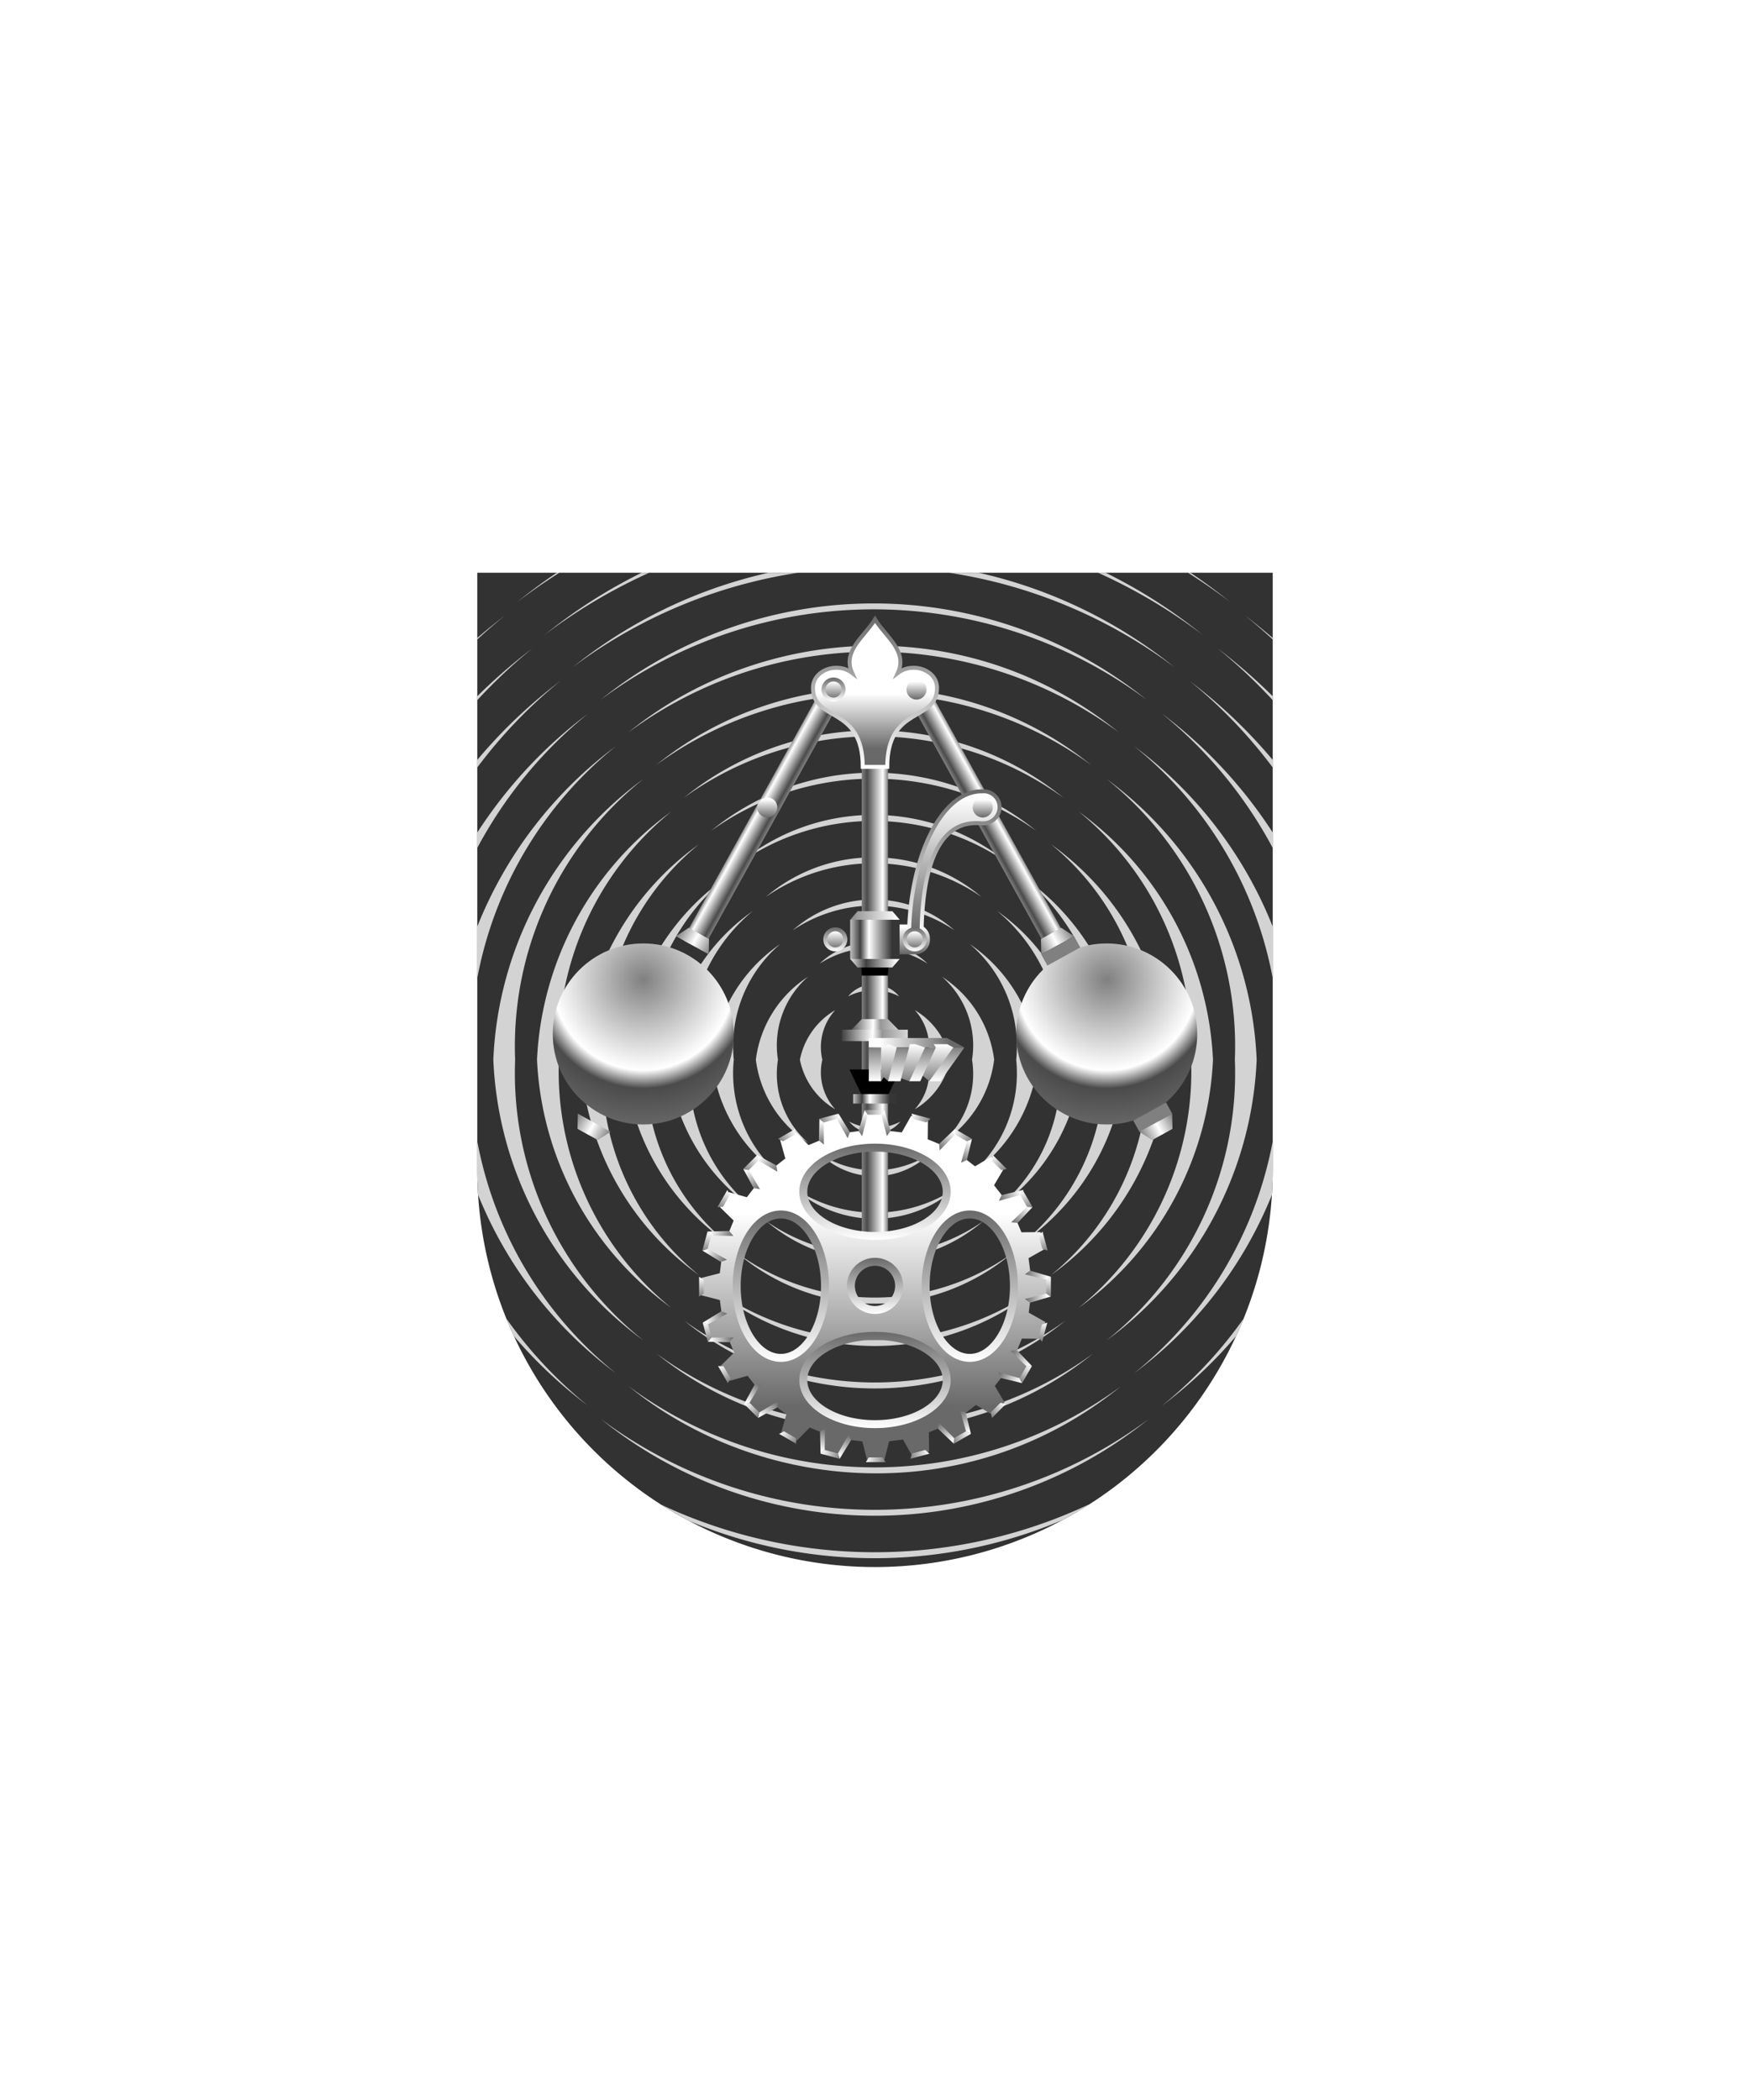 <svg xmlns="http://www.w3.org/2000/svg" xmlns:xlink="http://www.w3.org/1999/xlink" viewBox="0 0 220 264"><defs><symbol id="fi208-c" viewBox="0 0 96.6 55.83"><path d="M31.24 39.21a29.47 29.47 0 0 1 34.11 0 26.57 26.57 0 0 0-34.11 0Zm17.06-.86a20.85 20.85 0 0 0-13.54 4.96 23.86 23.86 0 0 1 27.08 0 20.85 20.85 0 0 0-13.54-4.96Zm-20.44-3.33a35.11 35.11 0 0 1 40.88 0 32.22 32.22 0 0 0-40.88 0ZM93.1 6.24A71.27 71.27 0 0 0 84.02 0h-.61a74.03 74.03 0 0 1 9.69 6.24Zm3.5-4.1C95.7 1.41 94.77.7 93.83.01h-.17q1.48 1.03 2.94 2.13ZM2.77.01C1.83.7.9 1.41 0 2.14Q1.44 1.04 2.94.01Zm9.81 0a69.67 69.67 0 0 0-9.09 6.24 74.14 74.14 0 0 1 9.7-6.24Zm25.55 47.51a18.2 18.2 0 0 1 20.33 0 15.3 15.3 0 0 0-20.33 0Zm3.39 4.19a12.6 12.6 0 0 1 13.56 0 9.8 9.8 0 0 0-13.56 0Zm3.57 4.12a7 7 0 0 1 6.42 0 4.17 4.17 0 0 0-6.42 0ZM69.92.01a67.95 67.95 0 0 1 19.69 10.33A64.98 64.98 0 0 0 71.55.01ZM10.47 14.45a63.1 63.1 0 0 1 75.65 0 60.29 60.29 0 0 0-75.65 0ZM26.68.01h-1.63A65.1 65.1 0 0 0 6.99 10.34 67.93 67.93 0 0 1 26.68.01Zm-5.73 26.74a46.3 46.3 0 0 1 54.7 0 43.47 43.47 0 0 0-54.7 0Zm3.49 4.11a40.71 40.71 0 0 1 47.72 0 37.82 37.82 0 0 0-47.72 0ZM13.97 18.55a57.48 57.48 0 0 1 68.66 0 54.68 54.68 0 0 0-68.66 0Zm3.49 4.1a51.9 51.9 0 0 1 61.68 0c-19.17-15.57-45.09-13.48-61.68 0Z" fill="#d3d3d3"/></symbol><symbol id="fi208-a" viewBox="0 0 44.98 56.5"><path d="m9.96 55.82-1.4.44-1.38-.44A11.46 11.46 0 0 0 3.4 45.39a14.6 14.6 0 0 1 6.56 10.43ZM0 49.6v.01a6.9 6.9 0 0 1 1.6 6.21l1.42.44 1.4-.44A9.33 9.33 0 0 0 0 49.6Zm10.33-12.48a21.95 21.95 0 0 1 7.89 18.7l1.5.44 1.26-.44a25.08 25.08 0 0 0-10.65-18.7Zm-3.44 4.16a16.83 16.83 0 0 1 5.84 14.54l1.57.44 1.17-.44a19.83 19.83 0 0 0-8.58-14.54Zm38.08-22.21v-.95a64 64 0 0 0-10.43-9.91 61.28 61.28 0 0 1 10.43 10.86Zm0 10.11v-1.93a58.06 58.06 0 0 0-13.92-14.94 55.18 55.18 0 0 1 13.92 16.87ZM27.56 16.41a48.98 48.98 0 0 1 17.42 29.17v-6.49a52.3 52.3 0 0 0-17.42-22.68ZM13.72 32.93a27.93 27.93 0 0 1 10.02 22.89l1.29.44 1.46-.44a30.34 30.34 0 0 0-12.77-22.89Zm31.26-22.31v-.49a69.72 69.72 0 0 0-6.94-6.03 66.78 66.78 0 0 1 6.94 6.52Zm-24.4 14a38.31 38.31 0 0 1 14.14 31.2l1.55.68 1.2-.68a40.82 40.82 0 0 0-16.89-31.2ZM41.53 0c1.18.96 2.33 1.95 3.45 2.99V2.8A77.99 77.99 0 0 0 41.53 0ZM24.08 20.52a43 43 0 0 1 16.14 35.3l1.55.68 1.19-.68a46.09 46.09 0 0 0-18.88-35.3Zm-6.97 8.22a33.01 33.01 0 0 1 12.13 27.08l1.43.44 1.31-.44a35.6 35.6 0 0 0-14.87-27.08Z" fill="#d3d3d3"/></symbol><symbol id="fi208-d" viewBox="0 0 44.98 111.64"><use height="56.5" width="44.98" xlink:href="#fi208-a"/><use height="56.5" transform="matrix(1 0 0 -1 0 111.64)" width="44.98" xlink:href="#fi208-a"/></symbol><clipPath id="fi208-b"><path d="M60 72v75a50 50 0 0 0 100 0V72Z" fill="none"/></clipPath></defs><path d="M60 72v75a50 50 0 0 0 50 50 50 50 0 0 0 50-50V72Z" fill="#323232"/><path d="M61.53 72h96.94v56.02H61.53z" fill="none"/><path d="M60 76.39h44.98v111.64H60z" fill="none"/><path d="M61.53 136.4h96.94v56.02H61.53z" fill="none"/><path d="M115.02 76.39H160v111.64h-44.98z" fill="none"/><g clip-path="url(#fi208-b)"><use height="55.83" transform="matrix(1.003 0 0 -1.003 61.53 197)" width="96.6" xlink:href="#fi208-c"/><use height="55.83" transform="translate(61.53 69.43)" width="96.6" xlink:href="#fi208-c"/><use height="111.64" transform="translate(115.02 77.4)" width="44.98" xlink:href="#fi208-d"/><use height="111.64" transform="matrix(-1 0 0 1 104.98 77.4)" width="44.98" xlink:href="#fi208-d"/></g><defs><linearGradient gradientUnits="userSpaceOnUse" id="h86-a" x1="1.513" x2="1.513" y1=".513" y2="2.776"><stop offset="0" stop-color="#fff"/><stop offset="1" stop-color="#696969"/></linearGradient><linearGradient id="h86-h" x1="1.513" x2="1.513" xlink:href="#h86-a" y1="3.026" y2="0"/><linearGradient gradientTransform="matrix(1 0 0 -1 0 16414.876)" id="h86-f" x1="5.944" x2="5.944" xlink:href="#h86-a" y1="16413.889" y2="16396.83"/><linearGradient id="h86-g" x1="5.946" x2="5.946" xlink:href="#h86-a" y1="18.555" y2="0"/><linearGradient id="h86-r" x1="2.016" x2="2.016" xlink:href="#h86-a" y1=".352" y2="3.26"/><linearGradient gradientUnits="userSpaceOnUse" id="h86-c" x1=".776" x2="3.256" y1=".295" y2=".295"><stop offset="0" stop-color="gray"/><stop offset="1" stop-color="#fff"/></linearGradient><linearGradient gradientTransform="matrix(1 0 0 -1 -.006 16441.299)" gradientUnits="userSpaceOnUse" id="h86-b" x1="27.682" x2="25.192" y1="16423.868" y2="16425.241"><stop offset="0" stop-color="gray"/><stop offset=".2" stop-color="#4b4b4b"/><stop offset=".8" stop-color="#fff"/><stop offset="1" stop-color="gray"/></linearGradient><linearGradient gradientUnits="userSpaceOnUse" id="h86-j" x1="13.459" x2="9.304" y1="45.111" y2="42.82"><stop offset="0" stop-color="gray"/><stop offset=".5" stop-color="#fff"/><stop offset="1" stop-color="gray"/></linearGradient><linearGradient id="h86-k" x1="12.823" x2="9.563" xlink:href="#h86-b" y1="44.777" y2="42.966"/><linearGradient id="h86-l" x1="40.006" x2="30.968" xlink:href="#h86-a" y1="45.074" y2="45.074"/><linearGradient id="h86-m" x1="34.973" x2="34.973" xlink:href="#h86-c" y1="49.909" y2="45.249"/><linearGradient id="h86-n" x1="35.28" x2="35.28" xlink:href="#h86-c" y1="45.669" y2="49.909"/><linearGradient gradientTransform="matrix(1 0 0 -1 0 16441.309)" id="h86-o" x1="35.695" x2="35.695" xlink:href="#h86-a" y1="16410.7" y2="16407.38"/><linearGradient gradientTransform="matrix(1 0 0 -1 0 264)" id="h86-u" x1="108.335" x2="111.635" xlink:href="#h86-b" y1="137.594" y2="137.594"/><linearGradient id="h86-v" x1="110.015" x2="110.015" xlink:href="#h86-a" y1="152.561" y2="176.781"/><linearGradient gradientTransform="matrix(1 0 0 -1 0 264)" gradientUnits="userSpaceOnUse" id="h86-d" x1="106.591" x2="114.737" y1="135.09" y2="135.09"><stop offset="0" stop-color="#363636"/><stop offset=".39" stop-color="#fff"/><stop offset=".503" stop-color="#969696"/><stop offset="1" stop-color="#fff"/></linearGradient><linearGradient id="h86-w" x1="105.594" x2="116.132" xlink:href="#h86-d" y1="133.834" y2="133.834"/><linearGradient id="h86-x" x1="110" x2="110" xlink:href="#h86-a" y1="165.183" y2="158.127"/><linearGradient id="h86-A" x1="110" x2="110" xlink:href="#h86-a" y1="155.875" y2="143.774"/><linearGradient gradientTransform="translate(0 23.661)" id="h86-B" x1="110" x2="110" xlink:href="#h86-a" y1="155.875" y2="143.774"/><linearGradient id="h86-C" x1="110.04" x2="110.04" xlink:href="#h86-a" y1="171.205" y2="152.175"/><linearGradient gradientTransform="matrix(1 0 0 -1 0 264)" gradientUnits="userSpaceOnUse" id="h86-e" x1="106.725" x2="113.585" y1="125.86" y2="125.86"><stop offset="0" stop-color="#fff"/><stop offset=".24" stop-color="#404040"/><stop offset=".38" stop-color="#fff"/><stop offset=".75" stop-color="#363636"/></linearGradient><linearGradient id="h86-D" x1="106.27" x2="114.09" xlink:href="#h86-e" y1="145.91" y2="145.91"/><linearGradient id="h86-E" x1="123.63" x2="95.23" xlink:href="#h86-e" y1="148.91" y2="148.91"/><linearGradient id="h86-F" x1="112.735" x2="96.665" xlink:href="#h86-e" y1="142.91" y2="142.91"/><linearGradient id="h86-G" x1="110" x2="110" xlink:href="#h86-a" y1="87.194" y2="94.087"/><linearGradient id="h86-H" x1="110" x2="110" xlink:href="#h86-a" y1="96.655" y2="77.377"/><symbol id="h86-p" viewBox="0 0 11.892 18.555"><path d="M10.068 18.294C9.926 2.994 3.64 4.275 2.376 4.275a2.075 2.075 0 0 1-2.126-2A2.02 2.02 0 0 1 2.5.25c5.156 0 9.013 8.4 9.141 17.979Z" fill="url(#h86-f)" stroke="url(#h86-g)" stroke-miterlimit="10" stroke-width=".5"/></symbol><symbol id="h86-q" viewBox="0 0 3.026 3.026"><circle cx="1.513" cy="1.513" fill="url(#h86-a)" r="1.263" stroke="url(#h86-h)" stroke-miterlimit="10" stroke-width=".5"/></symbol><symbol id="h86-y" viewBox="0 0 41.29 57.309"><circle cx="11.38" cy="43.969" fill="url(#h86-i)" r="11.38"/><path d="m34.1 0 2.441 1.351-17.782 32.137-2.441-1.351Z" fill="url(#h86-b)"/><path d="M5.67 57.309 3.11 55.9l.04-1.92 4.12 2.28Zm11.42-26.69 2.56 1.42-.04 1.92-4.12-2.28Z" fill="url(#h86-j)"/><path d="m3.144 53.986.775-1.4 4.121 2.281-.775 1.4Zm15.692-18.614.779-1.408-4.121-2.281-.779 1.409Z" fill="url(#h86-k)"/><path d="m31.45 44.479-2.18 1.19h12.02v-1.19h-9.84z" fill="url(#h86-l)"/><path d="M38.86 49.909Zm-2.67 0 1.22-.42 1.45.42.55-.51.32.51v-4.24l-.92-.42-1.8.735-.778-.315-.12-.42h-.66l-2.135.735-.455-.315.27-.42H31.45l-1.234.64 3.474 4.02 1.092-.93Z" fill="url(#h86-m)"/><path d="M39.74 45.669h1.55v4.24h-1.55Zm-3.55 4.24h-1.37l-1.96-4.24h1.37Zm-2.5 0h-1.4l-3.02-4.24h1.4Zm5.17 0h-1.55l-1.08-4.24h1.55Z" fill="url(#h86-n)"/><path d="M35.39 30.2h2.39v3.75h-2.39a1.823 1.823 0 0 1-1.78-1.97 1.771 1.771 0 0 1 1.78-1.78Z" fill="url(#h86-o)"/><use height="18.555" transform="translate(24.592 13.217)" width="11.892" xlink:href="#h86-p"/><use height="3.026" transform="translate(34.007 30.561)" width="3.026" xlink:href="#h86-q"/><use height="3.026" transform="translate(25.455 13.981)" width="3.026" xlink:href="#h86-q"/></symbol><symbol id="h86-s" viewBox="0 0 4.031 3.28"><path d="M0 2.623.776 0l.38.59-.69 2.69Zm3.566.657L2.876.59l.38-.59.775 2.623Z" fill="url(#h86-r)"/><path d="M1.156.59.776 0h2.48l-.38.59h-1.72z" fill="url(#h86-c)"/></symbol><symbol id="h86-z" viewBox="0 0 19.101 43.394"><use height="3.28" transform="rotate(-15 10.393 -54.203)" width="4.031" xlink:href="#h86-s"/><use height="3.28" transform="rotate(-30 11.267 -15.488)" width="4.031" xlink:href="#h86-s"/><use height="3.28" transform="rotate(-45 11.563 -2.286)" width="4.031" xlink:href="#h86-s"/><use height="3.28" transform="rotate(-60 11.719 4.549)" width="4.031" xlink:href="#h86-s"/><use height="3.28" transform="rotate(-75 11.815 8.846)" width="4.031" xlink:href="#h86-s"/><use height="3.28" transform="rotate(-90 11.884 11.884)" width="4.031" xlink:href="#h86-s"/><use height="3.28" transform="rotate(-105.01 11.935 14.214)" width="4.031" xlink:href="#h86-s"/><use height="3.28" transform="rotate(-120 11.98 16.119)" width="4.031" xlink:href="#h86-s"/><use height="3.28" transform="rotate(-135 12.017 17.753)" width="4.031" xlink:href="#h86-s"/><use height="3.28" transform="rotate(-150 12.05 19.219)" width="4.031" xlink:href="#h86-s"/><use height="3.28" transform="rotate(-165 12.08 20.584)" width="4.031" xlink:href="#h86-s"/></symbol><radialGradient cx=".5" cy=".2" id="h86-i" r="1"><stop offset="0" stop-color="gray"/><stop offset=".5" stop-color="#fff"/><stop offset=".6" stop-color="#4b4b4b"/><stop offset="1" stop-color="gray"/></radialGradient><filter id="h86-t"><feDropShadow dx="0" dy="2" stdDeviation="0"/></filter></defs><g filter="url(#h86-t)"><path d="M108.335 95.945h3.3v60.922h-3.3Z" fill="url(#h86-u)"/><path d="M131.854 162.692v-2.184l-2.324-.6-.226-1.739 2.07-1.166-.565-2.111-2.4.025-.677-1.612 1.707-1.671-1.092-1.893-2.3.644-1.081-1.383 1.215-2.054-1.545-1.545-2.062 1.22-1.392-1.075.637-2.281-1.892-1.092-1.681 1.716-1.617-.666.025-2.385-2.112-.566-1.176 2.088-1.736-.215-.595-2.315h-2.185l-.6 2.324-1.739.228-1.167-2.071-2.11.566.025 2.4-1.613.677-1.67-1.707-1.894 1.093.644 2.3-1.382 1.081-2.053-1.215-1.546 1.546 1.22 2.061-1.075 1.392-2.281-.637-1.093 1.893 1.716 1.679-.666 1.618-2.384-.025-.566 2.111 2.088 1.176-.215 1.737-2.315.594v2.186l2.325.595.227 1.741-2.071 1.166.566 2.111 2.4-.025.677 1.612-1.707 1.671 1.093 1.892 2.3-.643 1.081 1.382-1.212 2.059 1.545 1.546 2.061-1.219 1.392 1.074-.638 2.281 1.893 1.093 1.681-1.716 1.618.666-.026 2.385 2.112.564 1.175-2.087 1.737.215.594 2.315h2.186l.595-2.325 1.741-.226 1.166 2.07 2.111-.565-.025-2.4 1.612-.677 1.671 1.707 1.892-1.093-.643-2.3 1.382-1.081 2.054 1.215 1.545-1.545-1.22-2.062 1.075-1.392 2.281.638 1.093-1.893-1.713-1.688.666-1.618 2.385.026.565-2.112-2.088-1.176.215-1.736ZM110 144.574c4.806 0 8.715 2.356 8.715 5.25s-3.909 5.251-8.715 5.251-8.715-2.355-8.715-5.251 3.909-5.25 8.715-5.25Zm2.755 17.081A2.755 2.755 0 1 1 110 158.9a2.755 2.755 0 0 1 2.755 2.755Zm-14.591 8.75c-2.895 0-5.25-3.909-5.25-8.715s2.355-8.715 5.25-8.715 5.251 3.91 5.251 8.715-2.355 8.715-5.251 8.715ZM110 178.736c-4.806 0-8.715-2.355-8.715-5.251s3.909-5.25 8.715-5.25 8.715 2.356 8.715 5.25-3.909 5.251-8.715 5.251Zm11.916-8.331c-2.895 0-5.251-3.909-5.251-8.715s2.356-8.715 5.251-8.715 5.25 3.91 5.25 8.715-2.355 8.715-5.25 8.715Z" fill="url(#h86-v)"/><path d="M113.185 129.706h-6.4l1.55-1.591h3.3Z" fill="url(#h86-d)"/><path d="M113.185 134.445h-6.4l1.55 3.24h3.3Z"/><path d="M109.985 129.445h-4.14v1.441h8.28v-1.441Z" fill="url(#h86-w)"/><path d="M110 158.627a3.028 3.028 0 1 0 3.028 3.028 3.028 3.028 0 0 0-3.028-3.028Z" fill="none" stroke="url(#h86-x)" stroke-miterlimit="10"/><use height="57.309" transform="matrix(-1 0 0 1 150.51 86.016)" width="41.29" xlink:href="#h86-y"/><use height="43.394" transform="translate(87.885 139.998)" width="19.101" xlink:href="#h86-z"/><use height="43.394" transform="matrix(-1 0 0 1 132.115 139.998)" width="19.101" xlink:href="#h86-z"/><use height="3.28" transform="translate(107.924 139.545)" width="4.031" xlink:href="#h86-s"/><use height="3.28" transform="rotate(180 56.053 91.903)" width="4.031" xlink:href="#h86-s"/><ellipse cx="110" cy="149.824" fill="none" rx="9.015" ry="5.55" stroke="url(#h86-A)" stroke-miterlimit="10"/><ellipse cx="110" cy="173.486" fill="none" rx="9.015" ry="5.55" stroke="url(#h86-B)" stroke-miterlimit="10"/><path d="M98.164 152.675c3.066 0 5.551 4.036 5.551 9.015s-2.485 9.015-5.551 9.015-5.55-4.036-5.55-9.015 2.486-9.015 5.55-9.015Zm23.752 0c-3.066 0-5.551 4.036-5.551 9.015s2.485 9.015 5.551 9.015 5.55-4.036 5.55-9.015-2.485-9.015-5.55-9.015Z" fill="none" stroke="url(#h86-C)" stroke-miterlimit="10"/><path d="M109.985 137.545h-2.73v1.19h5.46v-1.19Z" fill="url(#h86-e)"/><use height="57.309" transform="translate(69.49 86.016)" width="41.29" xlink:href="#h86-y"/><path d="m106.88 115.625 3.05-.535 3.16.535v4.93l-3.16.535-3.05-.535Z" fill="url(#h86-D)"/><path d="M112.19 114.555h-4.38l-.92 1.07h6.22Z" fill="url(#h86-E)"/><path d="M111.635 122.642h-3.3l-.058-1.22h3.416l-.058 1.22z"/><path d="M112.175 121.625H107.8l-.92-1.07h6.22Z" fill="url(#h86-F)"/><path d="M112.87 84.605c1.266-2.764-1.516-4.544-2.87-6.75-1.354 2.206-4.136 3.986-2.87 6.75-1.924-1.47-4.928-.329-4.928 1.859 0 4.366 6.258 2.189 6.258 9.941h3.08c0-7.752 6.258-5.575 6.258-9.941.002-2.188-3.004-3.329-4.928-1.859Z" fill="url(#h86-G)" stroke="url(#h86-H)" stroke-miterlimit="10" stroke-width=".5"/><use height="3.026" transform="translate(103.27 85.172)" width="3.026" xlink:href="#h86-q"/><use height="3.026" transform="matrix(-1 0 0 1 116.73 85.172)" width="3.026" xlink:href="#h86-q"/></g></svg>